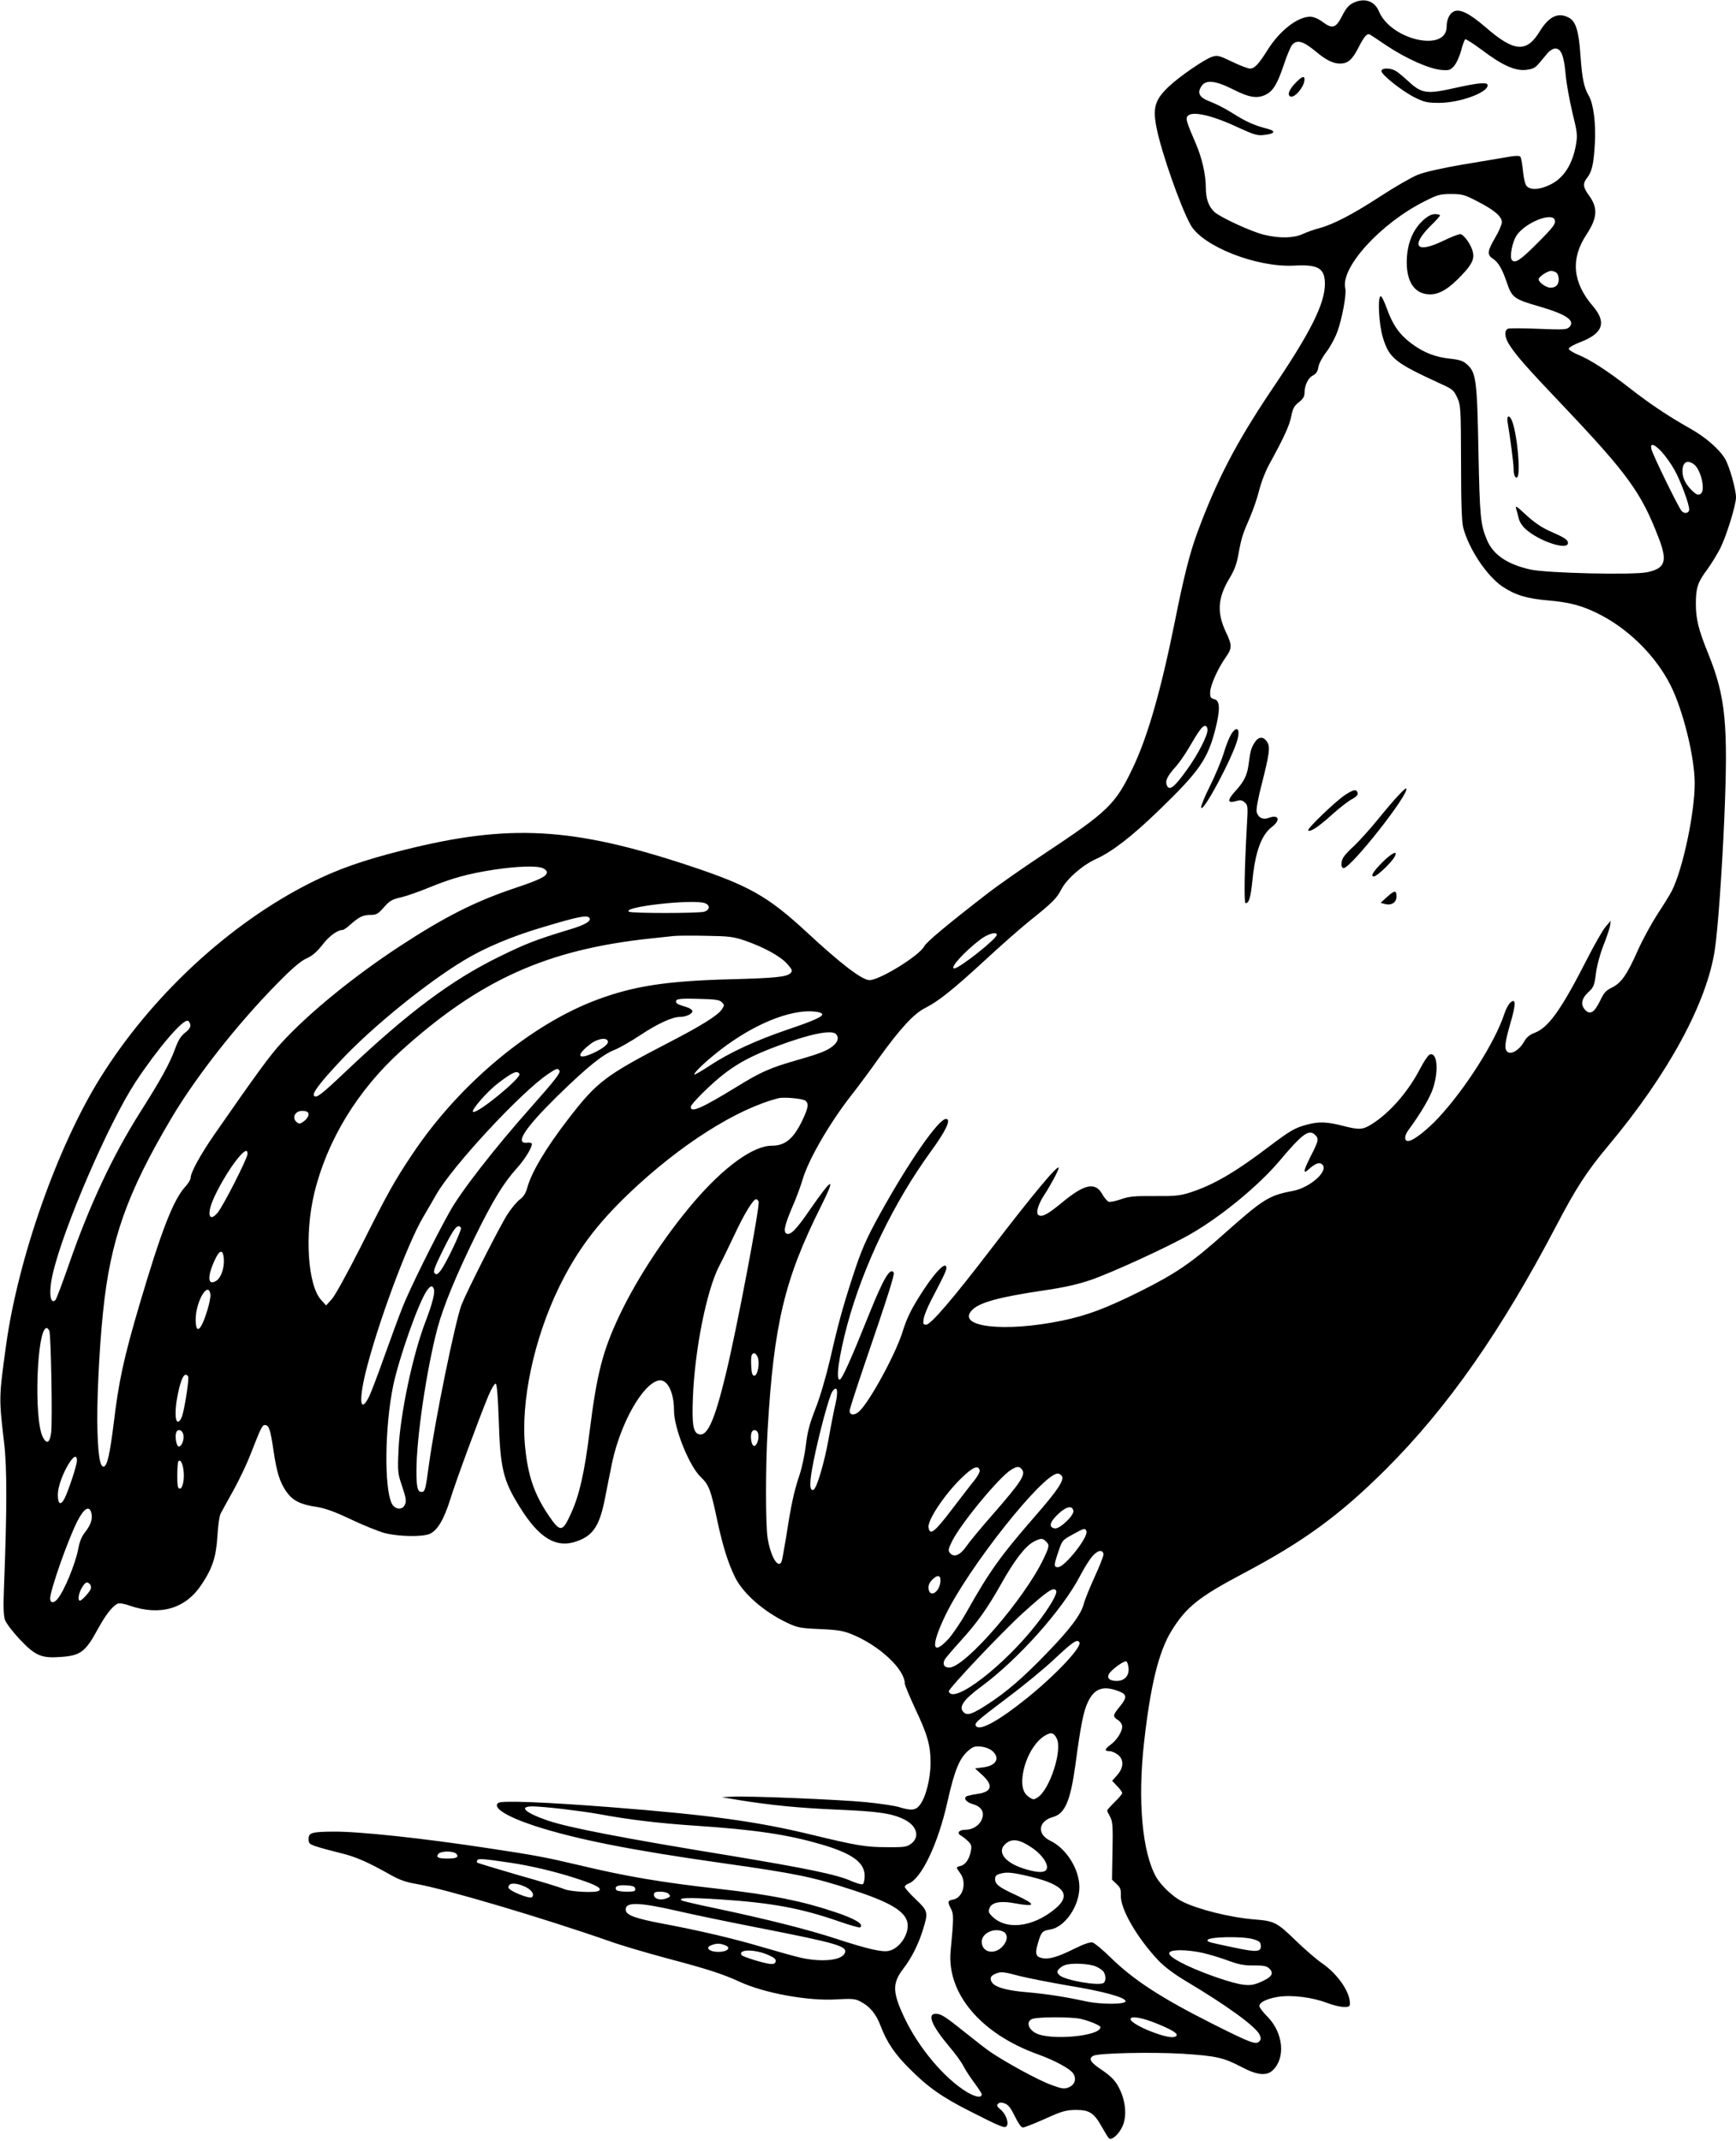 <?xml version="1.0" standalone="no"?>
<!DOCTYPE svg PUBLIC "-//W3C//DTD SVG 20010904//EN"
 "http://www.w3.org/TR/2001/REC-SVG-20010904/DTD/svg10.dtd">
<svg version="1.0" xmlns="http://www.w3.org/2000/svg"
 width="1038pt" height="1280pt" viewBox="0 0 1038 1280"
 preserveAspectRatio="xMidYMid meet">
<g transform="translate(0,1280) scale(0.1,-0.1)"
fill="#000000" stroke="none">
<path d="M8090 12782 c-26 -13 -43 -33 -65 -77 -37 -73 -58 -80 -117 -36 -27
20 -54 31 -75 31 -75 0 -183 -85 -254 -199 -54 -86 -78 -111 -105 -111 -12 0
-60 18 -107 41 -79 38 -89 40 -121 29 -45 -15 -198 -120 -259 -179 -82 -78
-96 -127 -71 -248 29 -145 141 -465 202 -576 69 -128 394 -257 619 -245 146 8
185 -16 185 -110 -1 -120 -87 -291 -318 -632 -211 -314 -329 -540 -445 -855
-44 -118 -83 -272 -134 -530 -84 -415 -162 -689 -254 -881 -102 -213 -146
-256 -528 -509 -128 -85 -283 -193 -345 -242 -238 -184 -358 -285 -372 -311
-28 -55 -266 -202 -327 -202 -44 0 -169 95 -380 291 -229 211 -342 275 -698
393 -697 231 -1077 252 -1706 94 -243 -61 -395 -114 -560 -197 -486 -245 -951
-677 -1254 -1163 -257 -411 -493 -1081 -565 -1603 -43 -314 -43 -311 -11 -585
17 -147 17 -395 -1 -856 -5 -114 -3 -172 5 -197 7 -21 45 -71 87 -116 94 -100
131 -116 243 -108 122 8 151 29 226 167 46 84 84 133 116 151 11 6 37 2 75
-11 182 -63 334 -18 429 126 66 99 87 165 95 289 3 61 12 121 19 135 7 14 42
77 77 140 35 63 82 162 104 220 60 153 68 170 84 170 24 0 33 -27 51 -150 20
-135 37 -189 77 -248 37 -53 83 -77 178 -91 56 -9 109 -28 210 -76 74 -35 164
-71 200 -81 83 -21 223 -24 269 -5 46 20 85 85 123 206 32 105 173 487 228
619 18 43 37 75 44 73 7 -2 13 -71 18 -213 9 -293 26 -364 125 -523 116 -188
219 -250 342 -206 100 35 138 95 171 270 12 61 30 153 41 205 51 233 180 462
275 486 52 13 94 -66 94 -179 0 -106 91 -333 161 -399 48 -46 59 -74 99 -265
33 -152 65 -253 107 -337 49 -96 173 -204 309 -268 63 -30 80 -33 199 -38 109
-5 140 -11 193 -33 163 -68 312 -208 312 -293 0 -9 27 -73 59 -143 77 -162 95
-225 95 -331 0 -95 -29 -208 -65 -253 -24 -31 -51 -34 -124 -11 -27 8 -115 21
-195 29 -164 16 -701 38 -800 33 l-65 -3 107 -18 c194 -31 359 -47 593 -57
237 -10 321 -22 395 -60 74 -38 91 -104 37 -144 -25 -19 -42 -21 -145 -20
-125 0 -182 10 -447 74 -329 80 -614 119 -1202 165 -385 30 -652 41 -673 26
-39 -27 48 -82 215 -137 245 -80 577 -146 1130 -224 438 -62 534 -82 770 -159
226 -73 318 -128 331 -197 12 -66 -47 -155 -112 -168 -40 -9 -130 12 -319 74
-165 54 -415 117 -714 180 -107 22 -199 44 -204 47 -28 17 39 19 225 7 311
-20 489 -53 718 -133 63 -22 118 -37 122 -35 28 18 -28 52 -152 93 -194 65
-378 102 -685 137 -356 40 -560 75 -849 144 -186 44 -257 58 -531 99 -392 60
-782 102 -935 100 -126 -1 -145 -7 -145 -44 0 -27 5 -31 50 -46 28 -9 91 -26
140 -38 89 -21 163 -53 301 -131 51 -29 93 -44 154 -54 177 -31 766 -206 1160
-344 64 -23 217 -68 340 -101 245 -65 330 -93 431 -139 148 -69 414 -117 580
-106 89 5 111 4 140 -11 60 -30 97 -75 125 -149 37 -97 84 -167 174 -256 107
-108 195 -170 360 -253 187 -95 209 -104 220 -87 13 20 -7 73 -37 97 -22 18
-25 25 -15 35 8 8 20 9 39 2 21 -7 36 -26 61 -77 20 -41 38 -67 48 -67 9 0 68
23 133 52 101 46 124 52 183 53 82 0 109 -17 156 -101 18 -32 37 -63 42 -68
16 -16 61 24 82 72 25 55 20 138 -12 210 -26 58 -49 84 -122 133 -60 41 -71
62 -40 78 30 16 349 23 532 12 202 -13 246 -23 353 -79 92 -49 149 -55 186
-21 79 73 65 224 -30 321 -27 27 -49 56 -49 64 0 22 44 44 111 55 81 13 206
-2 296 -37 71 -26 132 -32 134 -11 7 69 -68 181 -166 249 -33 22 -105 85 -160
138 -109 106 -126 115 -245 124 -146 12 -338 60 -433 108 -52 26 -123 93 -152
142 -85 146 -114 460 -74 811 38 338 87 540 164 665 88 142 162 201 424 340
364 192 581 350 857 625 370 369 691 828 1023 1463 113 216 180 320 305 469
360 429 594 860 640 1179 18 122 42 459 56 779 24 568 8 728 -95 984 -60 148
-75 209 -75 302 0 94 11 128 68 204 24 33 59 90 78 127 37 74 94 258 94 304 0
49 -39 185 -65 230 -34 58 -118 131 -211 183 -125 70 -240 147 -354 236 -134
105 -242 175 -314 204 -31 13 -56 29 -56 36 0 7 31 25 68 39 137 52 160 118
76 216 -121 141 -134 282 -39 426 67 102 71 161 14 238 -34 47 -36 69 -9 103
29 37 39 84 46 203 7 121 -8 239 -36 287 -29 50 -40 101 -50 242 -10 147 -28
205 -71 226 -63 33 -118 6 -172 -82 -79 -130 -153 -125 -324 24 -99 85 -156
113 -193 93 -24 -13 -40 -49 -40 -89 0 -156 -333 -81 -405 91 -26 63 -88 83
-155 50z m203 -256 c114 -76 253 -138 324 -144 46 -4 54 -2 76 22 14 15 33 56
43 92 9 36 21 67 25 69 4 3 47 -25 96 -61 123 -93 199 -128 265 -122 43 5 56
11 80 39 16 19 39 46 52 62 13 15 33 27 45 27 35 0 52 -41 62 -152 5 -57 24
-161 41 -232 29 -118 31 -133 21 -192 -21 -119 -75 -202 -158 -240 -60 -29
-116 -31 -137 -6 -9 10 -18 48 -22 92 -4 41 -11 79 -16 84 -6 6 -35 5 -77 -3
-37 -6 -158 -27 -268 -45 -128 -22 -225 -44 -268 -61 -37 -15 -136 -72 -219
-126 -165 -108 -286 -171 -369 -193 -30 -8 -74 -23 -99 -35 -55 -25 -138 -27
-230 -5 -74 17 -263 104 -299 137 -34 32 -51 78 -51 144 0 80 -23 178 -60 265
-55 127 -62 149 -49 164 26 32 144 6 302 -68 94 -43 115 -50 154 -45 66 7 75
23 22 37 -79 20 -128 42 -207 92 -42 27 -103 58 -135 70 -65 24 -81 51 -53 93
26 40 83 34 190 -20 96 -49 145 -56 196 -30 43 22 68 64 106 177 18 55 41 109
50 120 30 33 66 23 144 -42 59 -49 101 -70 142 -70 48 0 74 23 113 100 32 63
50 83 67 73 4 -2 49 -32 101 -67z m535 -927 c105 -53 152 -93 152 -127 0 -14
-18 -56 -40 -93 -46 -78 -49 -102 -16 -124 35 -23 57 -60 86 -145 30 -89 43
-99 193 -142 164 -48 218 -85 180 -124 -15 -15 -34 -16 -183 -10 -91 4 -173 4
-182 1 -26 -10 -22 -54 9 -100 43 -66 108 -139 321 -363 385 -406 465 -517
568 -784 56 -143 42 -186 -66 -209 -82 -18 -601 -6 -700 16 -137 31 -220 87
-258 174 -40 94 -44 139 -52 531 -8 427 -14 473 -68 521 -23 21 -44 28 -98 34
-90 9 -160 36 -233 90 -72 53 -113 111 -149 211 -15 42 -31 75 -37 73 -19 -7
-10 -169 13 -245 38 -126 71 -152 345 -278 71 -32 80 -39 100 -83 21 -46 22
-59 23 -388 0 -243 4 -354 13 -390 34 -129 142 -290 236 -353 77 -51 146 -71
273 -82 133 -11 214 -34 321 -91 172 -92 325 -248 410 -417 74 -147 143 -425
144 -582 1 -176 -70 -513 -136 -645 -11 -22 -49 -84 -85 -138 -35 -54 -89
-152 -119 -219 -65 -147 -100 -196 -156 -223 -34 -16 -47 -31 -69 -77 -34 -70
-59 -87 -88 -58 -31 31 -25 68 16 107 33 30 37 41 46 110 5 44 24 116 44 167
20 50 38 105 41 121 l4 30 -30 -35 c-17 -19 -67 -107 -112 -195 -153 -300
-230 -409 -313 -440 -31 -12 -49 -27 -65 -56 -27 -47 -75 -76 -97 -58 -21 17
-17 52 17 171 34 116 34 154 -1 123 -10 -9 -27 -40 -36 -69 -54 -165 -234
-449 -396 -622 -66 -70 -142 -130 -173 -135 -29 -6 -31 28 -4 64 75 102 132
199 149 255 34 109 22 214 -22 197 -9 -4 -35 -42 -57 -85 -72 -138 -179 -261
-287 -330 -56 -35 -75 -37 -179 -10 -91 23 -141 25 -210 6 -71 -18 -102 -37
-219 -125 -210 -160 -341 -236 -481 -281 -60 -19 -90 -22 -212 -21 -120 1
-152 -2 -200 -19 -31 -11 -65 -18 -73 -15 -9 3 -27 23 -39 45 -42 75 -106 62
-241 -50 -85 -70 -118 -88 -140 -75 -19 11 -3 64 34 121 35 52 86 148 86 161
0 27 -151 -154 -404 -484 -228 -298 -361 -453 -388 -453 -18 0 -20 4 -15 36 3
20 23 68 43 107 85 163 96 186 92 202 -5 30 -60 -24 -129 -127 -75 -113 -104
-171 -131 -256 -40 -133 -198 -423 -261 -481 -28 -25 -57 -23 -57 4 0 9 39
130 86 268 143 417 184 548 178 558 -21 34 -60 -31 -149 -252 -104 -260 -159
-382 -173 -387 -27 -9 -6 140 44 327 97 357 278 731 500 1037 92 126 123 194
90 194 -44 0 -220 -253 -394 -567 -84 -152 -113 -219 -166 -383 -57 -176 -86
-281 -135 -496 -23 -98 -59 -221 -85 -286 -35 -89 -48 -138 -57 -214 -6 -54
-23 -137 -39 -184 -33 -98 -51 -183 -79 -367 -12 -72 -24 -138 -27 -147 -19
-51 -66 25 -84 137 -13 79 -13 432 0 652 37 629 101 897 317 1329 94 188 73
182 -66 -19 -80 -116 -113 -150 -137 -141 -22 9 -13 51 35 163 22 50 49 123
61 164 35 118 161 335 289 499 37 47 112 147 166 224 128 177 209 266 278 300
80 41 165 109 352 281 94 87 215 194 270 238 140 112 163 136 190 188 33 64
126 146 210 184 96 44 210 132 372 288 245 237 293 306 340 487 30 120 28 172
-7 180 -21 5 -25 12 -24 42 1 42 48 145 93 208 38 53 39 72 1 151 -55 117 -49
204 21 321 30 49 44 87 54 145 18 98 25 120 68 218 19 44 45 118 56 164 12 48
39 118 63 160 87 159 118 227 129 283 9 47 18 62 45 83 24 19 34 34 34 54 0
47 21 91 50 106 20 10 29 24 33 51 3 20 24 59 48 90 23 30 52 84 65 120 29 78
56 227 48 259 -31 124 211 390 475 522 77 39 92 43 157 43 65 0 81 -4 152 -41z
m468 -113 c8 -22 -5 -41 -102 -138 -102 -103 -135 -125 -154 -103 -15 18 2
108 28 147 49 75 210 141 228 94z m12 -318 c7 -7 12 -24 12 -38 0 -33 -17 -50
-50 -50 -25 0 -70 32 -70 50 0 15 52 50 74 50 12 0 27 -5 34 -12z m629 -1071
c22 -24 56 -72 76 -108 35 -63 87 -202 87 -234 0 -24 -29 -30 -46 -9 -21 26
-171 333 -179 367 -11 41 15 35 62 -16z m190 -72 c43 -30 73 -158 41 -178 -14
-9 -23 -6 -49 18 -40 39 -59 76 -59 118 0 53 27 70 67 42z m-2907 -1590 c0
-34 -56 -143 -118 -230 -82 -116 -113 -139 -127 -95 -8 24 8 54 55 106 20 22
56 74 80 115 60 103 79 129 96 129 8 0 14 -10 14 -25z m-3976 -825 c14 -5 26
-16 26 -25 0 -24 -42 -45 -198 -97 -229 -77 -414 -170 -681 -345 -275 -180
-545 -400 -708 -578 -66 -71 -150 -186 -402 -549 -84 -122 -141 -226 -141
-258 0 -10 -15 -35 -34 -55 -71 -80 -142 -263 -272 -703 -93 -316 -124 -456
-154 -709 -23 -183 -38 -252 -58 -259 -22 -7 -34 52 -39 204 -6 160 9 488 33
719 44 432 143 712 412 1165 148 248 391 557 627 797 93 95 144 138 178 153
34 15 61 38 94 80 40 53 91 90 122 90 6 0 28 15 48 34 51 45 75 56 120 56 33
0 44 6 78 45 34 39 49 48 103 60 34 8 111 35 171 60 138 56 229 81 383 105
138 21 254 25 292 10z m971 -210 c33 -12 30 -41 -5 -51 -37 -10 -433 -10 -449
0 -46 29 385 77 454 51z m-690 -89 c11 -19 -29 -42 -128 -71 -194 -59 -253
-82 -412 -160 -286 -140 -544 -333 -910 -679 -152 -144 -182 -168 -197 -153
-14 14 36 80 163 215 185 197 511 462 736 597 124 75 289 144 477 199 207 62
258 72 271 52z m2435 -100 c0 -24 -224 -201 -254 -201 -31 0 61 101 157 174
45 33 97 48 97 27z m-1505 -35 c112 -39 209 -92 251 -138 32 -36 34 -42 21
-56 -23 -23 -92 -30 -363 -37 -377 -10 -573 -40 -791 -121 -400 -148 -829
-507 -1107 -924 -108 -161 -147 -231 -311 -558 -75 -148 -151 -287 -170 -308
l-35 -39 -29 32 c-81 87 -101 392 -42 638 76 317 260 618 520 853 470 424 871
605 1491 671 58 6 121 13 140 15 19 2 105 3 190 1 138 -2 164 -5 235 -29z
m-139 -368 c16 -16 16 -18 0 -43 -23 -35 -118 -95 -311 -195 -388 -201 -435
-237 -607 -460 -135 -175 -223 -323 -247 -417 -8 -28 -22 -49 -42 -64 -17 -12
-51 -52 -74 -88 -45 -69 -242 -458 -275 -541 -37 -95 -159 -690 -195 -955 -21
-156 -24 -165 -45 -165 -23 0 -30 27 -30 126 0 198 61 609 126 854 36 132 109
310 224 545 106 216 170 321 249 409 48 53 91 122 91 146 0 7 -12 10 -27 8
-78 -9 -17 85 179 278 176 172 271 249 340 276 29 11 99 51 155 88 102 68 192
110 238 110 36 0 75 18 75 34 0 9 -17 20 -42 27 -51 15 -63 23 -53 39 5 8 44
11 131 8 99 -2 127 -6 140 -20z m598 -68 c15 -14 -37 -39 -203 -95 -192 -65
-353 -140 -470 -218 -47 -31 -87 -54 -90 -51 -3 3 21 31 54 61 185 169 402
287 574 312 58 9 120 4 135 -9z m-3776 -67 c2 -14 -8 -30 -31 -47 -26 -20 -41
-45 -61 -99 -30 -83 -86 -185 -208 -377 -164 -259 -304 -558 -424 -904 -40
-115 -77 -213 -82 -218 -33 -33 -42 49 -16 158 63 273 334 900 494 1144 132
200 283 377 313 367 7 -2 13 -13 15 -24z m3860 -55 c18 -18 14 -42 -10 -65
-36 -33 -76 -49 -211 -88 -175 -50 -224 -72 -374 -164 -209 -128 -273 -156
-273 -119 0 17 128 144 204 201 83 64 172 110 309 161 194 73 328 101 355 74z
m-1363 -48 c0 -18 -52 -53 -111 -76 -75 -29 -72 4 6 64 46 35 105 42 105 12z
m-290 -171 c8 -13 -24 -54 -170 -219 -217 -244 -422 -507 -488 -628 -91 -163
-236 -457 -278 -562 -23 -58 -73 -193 -111 -300 -38 -107 -79 -215 -91 -240
-52 -103 -63 -31 -22 140 69 283 249 770 344 931 25 43 61 104 79 136 96 170
509 615 671 723 49 33 57 35 66 19z m-239 -20 c13 -22 -248 -237 -277 -227
-17 6 82 120 148 171 90 68 115 79 129 56z m1710 -160 c21 -17 17 -42 -17
-114 -53 -112 -103 -155 -184 -155 -111 0 -284 -125 -463 -333 -173 -202 -340
-455 -447 -679 -101 -214 -136 -347 -180 -700 -30 -241 -61 -379 -111 -487
-51 -113 -64 -114 -134 -11 -85 126 -123 235 -140 407 -28 271 52 648 204 960
105 214 223 373 419 560 303 288 640 503 892 567 32 8 146 -2 161 -15z m-2971
-83 c0 -10 -12 -28 -27 -39 -22 -17 -30 -18 -43 -7 -34 28 -9 73 40 68 22 -2
30 -8 30 -22z m6019 -122 c23 -22 20 -35 -24 -121 -46 -90 -52 -117 -17 -86
41 38 67 47 84 30 38 -38 -73 -137 -175 -157 -145 -27 -178 -48 -412 -256
-195 -174 -288 -238 -511 -349 -201 -99 -307 -139 -459 -171 -344 -71 -633
-38 -539 62 44 47 162 79 432 119 117 17 201 36 275 61 132 45 486 208 608
280 182 106 398 285 520 428 143 170 181 197 218 160z m-6384 -113 c0 -26
-145 -311 -179 -352 -35 -41 -56 -32 -46 20 13 71 115 250 183 324 30 32 42
34 42 8z m3056 -285 c9 -25 -130 -760 -196 -1031 -68 -282 -112 -379 -164
-359 -32 12 -39 61 -33 217 11 288 82 642 157 787 16 30 56 112 89 182 60 129
114 218 132 218 5 0 12 -6 15 -14z m-1780 -157 c7 -12 -92 -221 -124 -259 -16
-20 -23 -22 -33 -13 -10 10 -1 35 40 119 72 148 98 183 117 153z m-1418 -182
c5 -54 -15 -115 -44 -134 -52 -34 -57 23 -9 125 28 61 48 64 53 9z m1256 -183
c8 -22 -8 -86 -48 -191 -78 -200 -154 -562 -163 -769 -6 -135 -5 -143 22 -222
23 -69 26 -87 16 -108 -15 -35 -61 -30 -79 8 -46 96 -41 462 9 703 35 167 151
496 201 568 22 31 33 34 42 11z m-1336 -33 c2 -12 -6 -55 -18 -94 -38 -125
-70 -151 -70 -54 1 107 76 233 88 148z m-963 -218 c10 -25 19 -538 11 -607 -8
-63 -26 -74 -50 -28 -55 107 -36 652 23 652 5 0 12 -8 16 -17z m4236 -159 c13
-35 -1 -109 -21 -109 -11 0 -16 15 -18 54 -2 29 -1 60 2 67 9 22 26 16 37 -12z
m-3406 -114 c7 -11 -20 -186 -36 -237 -6 -18 -17 -33 -25 -33 -19 0 -19 82 1
172 19 93 41 129 60 98z m3872 -157 c-9 -37 -28 -133 -42 -213 -28 -154 -72
-301 -92 -308 -24 -7 -24 47 2 174 33 165 92 382 111 413 28 42 38 10 21 -66z
m-3901 -189 c8 -30 -11 -77 -29 -72 -13 5 -22 61 -13 84 9 23 35 16 42 -12z
m3437 6 c8 -29 -7 -75 -24 -75 -15 0 -25 55 -15 81 8 21 33 17 39 -6z m-4073
-163 c0 -27 -50 -178 -74 -226 -24 -46 -41 -34 -40 27 3 95 114 289 114 199z
m637 -55 c7 -55 -4 -112 -22 -112 -12 0 -15 16 -15 78 0 43 3 82 7 86 12 11
24 -10 30 -52z m4761 -4 c2 -8 -13 -35 -32 -59 -20 -24 -81 -104 -137 -177
-102 -134 -130 -155 -137 -104 -7 44 101 204 200 298 66 64 99 77 106 42z
m252 7 c25 -30 -3 -74 -177 -273 -65 -74 -134 -157 -154 -186 -38 -55 -75 -70
-99 -41 -12 14 -10 24 12 69 53 107 281 383 353 428 36 22 49 23 65 3z m238
-38 c19 -23 -21 -84 -159 -242 -208 -239 -274 -332 -409 -572 -34 -61 -84
-134 -109 -162 -99 -107 -107 -43 -18 142 140 289 583 847 672 847 7 0 17 -6
23 -13z m70 -210 c5 -27 -81 -109 -110 -105 -39 5 -33 36 17 84 49 47 87 56
93 21z m-5872 -12 c9 -36 -3 -72 -36 -114 -20 -24 -34 -57 -41 -96 -17 -94
-87 -262 -127 -307 -21 -25 -42 -22 -42 5 0 49 105 348 162 461 39 77 72 98
84 51z m5950 -110 c13 -34 -130 -215 -170 -215 -25 0 -25 12 -1 83 27 80 24
77 95 116 63 35 69 36 76 16z m-242 -61 c22 -21 21 -29 -14 -103 -114 -240
-470 -651 -564 -651 -31 0 -42 20 -27 48 6 10 47 59 92 108 101 111 162 196
247 347 77 138 143 223 192 249 42 22 54 23 74 2z m344 -75 c2 -9 -22 -70 -52
-135 -30 -66 -60 -139 -66 -164 -17 -64 -83 -152 -223 -296 -138 -143 -237
-229 -351 -303 -89 -58 -120 -69 -141 -51 -37 31 -8 75 103 157 220 162 485
459 590 661 24 46 57 99 74 118 32 36 60 41 66 13z m-975 -164 c-5 -65 -64
-101 -71 -43 -2 19 5 36 23 54 31 31 51 27 48 -11z m-5086 -16 c6 -6 9 -19 6
-28 -7 -20 -54 -71 -65 -71 -15 0 -8 45 12 78 21 34 30 38 47 21z m5778 -39
c10 -16 -39 -100 -113 -195 -195 -252 -503 -489 -529 -408 -5 14 316 353 441
467 149 135 186 160 201 136z m139 -309 c17 -27 -141 -195 -315 -335 -163
-131 -275 -194 -301 -168 -17 17 -3 29 186 172 94 70 222 175 284 234 107 100
133 118 146 97z m294 -154 c4 -46 -24 -77 -71 -77 -42 0 -60 16 -46 42 13 24
89 80 103 75 6 -2 12 -20 14 -40z m-50 -142 c41 -18 40 -36 -3 -89 -42 -51
-43 -59 -10 -80 14 -9 25 -26 25 -39 0 -30 -32 -81 -69 -108 -37 -27 -39 -39
-7 -39 13 0 35 -9 50 -21 37 -29 36 -77 -4 -122 l-30 -34 30 -32 c17 -17 30
-36 30 -41 0 -6 -20 -30 -45 -54 -25 -25 -45 -47 -45 -51 0 -3 8 -20 18 -38
15 -28 17 -55 14 -204 l-3 -171 27 -26 c23 -21 27 -32 26 -68 -4 -80 97 -255
227 -392 36 -37 95 -81 164 -122 245 -146 417 -271 439 -320 9 -20 8 -28 -3
-40 -21 -20 -54 -7 -279 106 -306 154 -471 261 -610 397 -47 46 -95 86 -107
89 -15 4 -53 -9 -115 -40 -97 -48 -150 -63 -191 -52 -34 8 -39 27 -21 88 20
68 26 74 74 82 87 14 173 138 174 251 1 107 -77 233 -173 279 -82 39 -74 117
14 142 73 20 105 95 135 311 32 239 49 325 76 379 39 82 95 99 192 59z m-379
-280 c34 -70 -42 -304 -114 -351 -23 -15 -27 -15 -50 0 -35 23 -48 61 -41 124
11 97 64 198 126 240 42 28 61 25 79 -13z m-383 -76 c46 -43 18 -88 -61 -96
l-45 -6 45 -41 c65 -61 56 -98 -27 -111 -24 -3 -51 -9 -61 -12 -31 -8 -14 -37
28 -49 54 -15 74 -49 55 -93 -15 -36 -55 -61 -99 -61 -37 0 -52 -20 -26 -34
10 -6 30 -21 43 -34 20 -19 23 -29 17 -59 -9 -48 -32 -82 -61 -89 -29 -7 -29
-8 -3 -43 41 -56 18 -146 -41 -158 -34 -6 -36 -12 -14 -55 17 -32 17 -54 -2
-254 -23 -254 183 -496 526 -618 99 -36 189 -85 207 -113 21 -32 10 -68 -27
-83 -27 -11 -39 -9 -105 15 -73 26 -273 135 -365 198 -25 17 -90 68 -145 112
-125 100 -148 115 -180 115 -53 0 -24 -71 80 -195 37 -43 76 -97 87 -120 11
-22 40 -66 64 -98 24 -33 44 -63 44 -68 0 -24 -35 -18 -87 12 -136 82 -291
266 -377 449 -70 149 -71 202 -6 288 51 66 92 148 119 236 32 103 30 110 -44
181 -36 34 -65 67 -65 74 0 6 11 16 24 20 76 30 175 237 231 488 43 191 72
262 127 308 27 23 39 26 76 22 26 -3 53 -14 68 -28z m-2568 -345 c75 -9 171
-22 212 -30 184 -34 352 -54 570 -69 363 -24 557 -53 756 -111 188 -54 264
-109 264 -189 0 -24 -5 -47 -11 -50 -6 -4 -37 5 -70 19 -83 38 -269 76 -727
152 -633 103 -961 167 -1083 208 -140 48 -181 86 -94 86 25 0 108 -7 183 -16z
m2799 -229 c74 -49 115 -120 82 -141 -20 -12 -67 -6 -134 16 -114 38 -157 104
-98 150 37 29 80 22 150 -25z m-3438 -39 c16 -20 1 -28 -54 -28 -55 0 -70 8
-54 28 6 8 30 14 54 14 24 0 48 -6 54 -14z m316 -52 c131 -19 285 -56 417
-100 106 -35 140 -55 118 -69 -21 -13 -169 -6 -208 11 -20 9 -144 47 -276 84
-131 38 -240 71 -243 74 -3 2 -2 9 1 14 6 11 37 9 191 -14z m3119 -85 c200
-48 246 -109 143 -193 -136 -112 -299 -128 -381 -37 -16 17 -17 25 -8 46 15
32 67 41 147 26 132 -24 134 -9 7 50 -100 46 -122 63 -122 95 0 18 8 26 33 32
38 11 73 7 181 -19z m-3034 -55 c45 -18 69 -49 51 -67 -13 -13 -141 39 -141
58 0 27 36 31 90 9z m668 -16 c3 -15 -5 -18 -52 -18 -30 0 -58 5 -61 10 -13
21 8 31 58 28 40 -2 53 -7 55 -20z m202 -33 c10 -12 8 -16 -15 -25 -36 -14
-75 -3 -75 21 0 15 7 19 39 19 22 0 44 -6 51 -15z m50 -100 c85 -20 302 -65
481 -100 485 -95 542 -112 519 -155 -22 -41 -134 -52 -257 -26 -37 8 -143 38
-236 65 -164 49 -371 98 -595 140 -159 30 -216 50 -220 79 -8 52 72 51 308 -3z
m1951 -125 c28 -16 24 -57 -10 -91 -50 -49 -121 -30 -121 32 0 52 78 87 131
59z m1489 -43 c33 -9 46 -17 48 -33 6 -45 -18 -48 -155 -19 -157 33 -163 34
-163 45 0 20 200 25 270 7z m-3155 -37 c40 -15 15 -40 -40 -40 -53 0 -80 25
-44 39 32 13 52 13 84 1z m260 -59 c34 -15 46 -25 43 -38 -3 -13 -12 -17 -33
-15 -40 4 -164 43 -171 53 -22 36 80 36 161 0z m2596 13 c39 -9 107 -29 152
-46 65 -24 98 -30 155 -29 60 0 76 -3 93 -20 28 -28 12 -51 -53 -79 -41 -18
-63 -21 -104 -16 -64 7 -232 65 -340 116 -125 60 -136 90 -33 90 33 0 92 -7
130 -16z m-641 -80 c22 -9 45 -25 50 -35 14 -24 12 -56 -2 -65 -30 -19 -232
17 -262 46 -17 16 -17 21 -6 36 8 9 23 20 35 24 35 15 142 11 185 -6z m-450
-59 c52 -13 181 -38 285 -56 210 -34 345 -71 345 -94 0 -20 -150 -20 -240 0
-119 26 -234 44 -351 54 -123 10 -193 31 -210 62 -12 23 -5 37 25 49 32 13 44
12 146 -15z m360 -255 c53 -12 120 -40 120 -50 0 -55 -308 -82 -390 -34 -44
25 -54 69 -18 83 31 13 232 13 288 1z m458 -29 c86 -35 125 -58 117 -71 -10
-16 -50 -12 -117 11 -85 29 -158 69 -158 87 0 21 68 10 158 -27z"/>
<path d="M8260 12375 c0 -22 126 -122 200 -158 56 -28 75 -32 145 -32 123 0
290 61 290 105 0 20 -51 16 -191 -15 -173 -39 -203 -35 -282 38 -26 24 -58 51
-72 60 -31 22 -90 23 -90 2z"/>
<path d="M7747 12305 c-40 -41 -52 -74 -31 -82 26 -10 84 60 84 102 0 24 -16
18 -53 -20z"/>
<path d="M8510 11484 c-59 -54 -92 -130 -98 -225 -8 -138 43 -219 139 -219 57
0 113 34 191 117 60 63 75 96 64 139 -11 44 -55 104 -75 104 -11 0 -57 -18
-102 -40 -163 -79 -198 -31 -70 95 28 27 51 53 51 57 0 4 -13 8 -30 8 -20 0
-43 -12 -70 -36z"/>
<path d="M9014 10278 c16 -94 36 -249 36 -276 0 -38 9 -64 21 -56 23 14 2 254
-30 337 -15 38 -33 35 -27 -5z"/>
<path d="M9065 9760 c4 -14 12 -41 16 -60 5 -21 22 -47 44 -66 82 -72 250
-126 250 -81 0 20 -16 31 -116 75 -42 19 -90 52 -134 93 -53 50 -66 59 -60 39z"/>
<path d="M7361 8409 c-11 -18 -32 -70 -46 -118 -15 -47 -52 -134 -82 -194 -30
-60 -53 -116 -51 -125 8 -39 190 302 217 406 18 67 -5 85 -38 31z"/>
<path d="M7500 8358 c-20 -33 -24 -49 -35 -133 -9 -62 -27 -98 -76 -152 -53
-58 -52 -78 4 -62 24 7 35 5 50 -9 18 -16 19 -26 13 -127 -15 -265 -19 -475
-8 -475 20 0 30 33 41 140 17 168 53 268 116 316 54 41 41 77 -19 54 -34 -13
-63 1 -72 35 -4 15 8 81 29 162 48 189 53 227 33 258 -23 34 -52 32 -76 -7z"/>
<path d="M8364 8047 c-23 -23 -79 -89 -126 -147 -47 -58 -110 -127 -139 -155
-30 -27 -59 -58 -66 -70 -17 -27 -16 -65 1 -65 44 0 399 451 374 476 -3 2 -22
-15 -44 -39z"/>
<path d="M8047 8050 c-55 -34 -234 -206 -225 -215 11 -12 64 23 143 95 43 39
96 80 117 91 25 13 38 26 36 36 -5 26 -21 25 -71 -7z"/>
<path d="M8271 7650 c-61 -61 -79 -90 -56 -90 18 0 106 84 124 118 21 40 -13
25 -68 -28z"/>
<path d="M8292 7436 l-37 -34 27 -7 c39 -10 68 10 68 45 0 39 -12 38 -58 -4z"/>
</g>
</svg>
